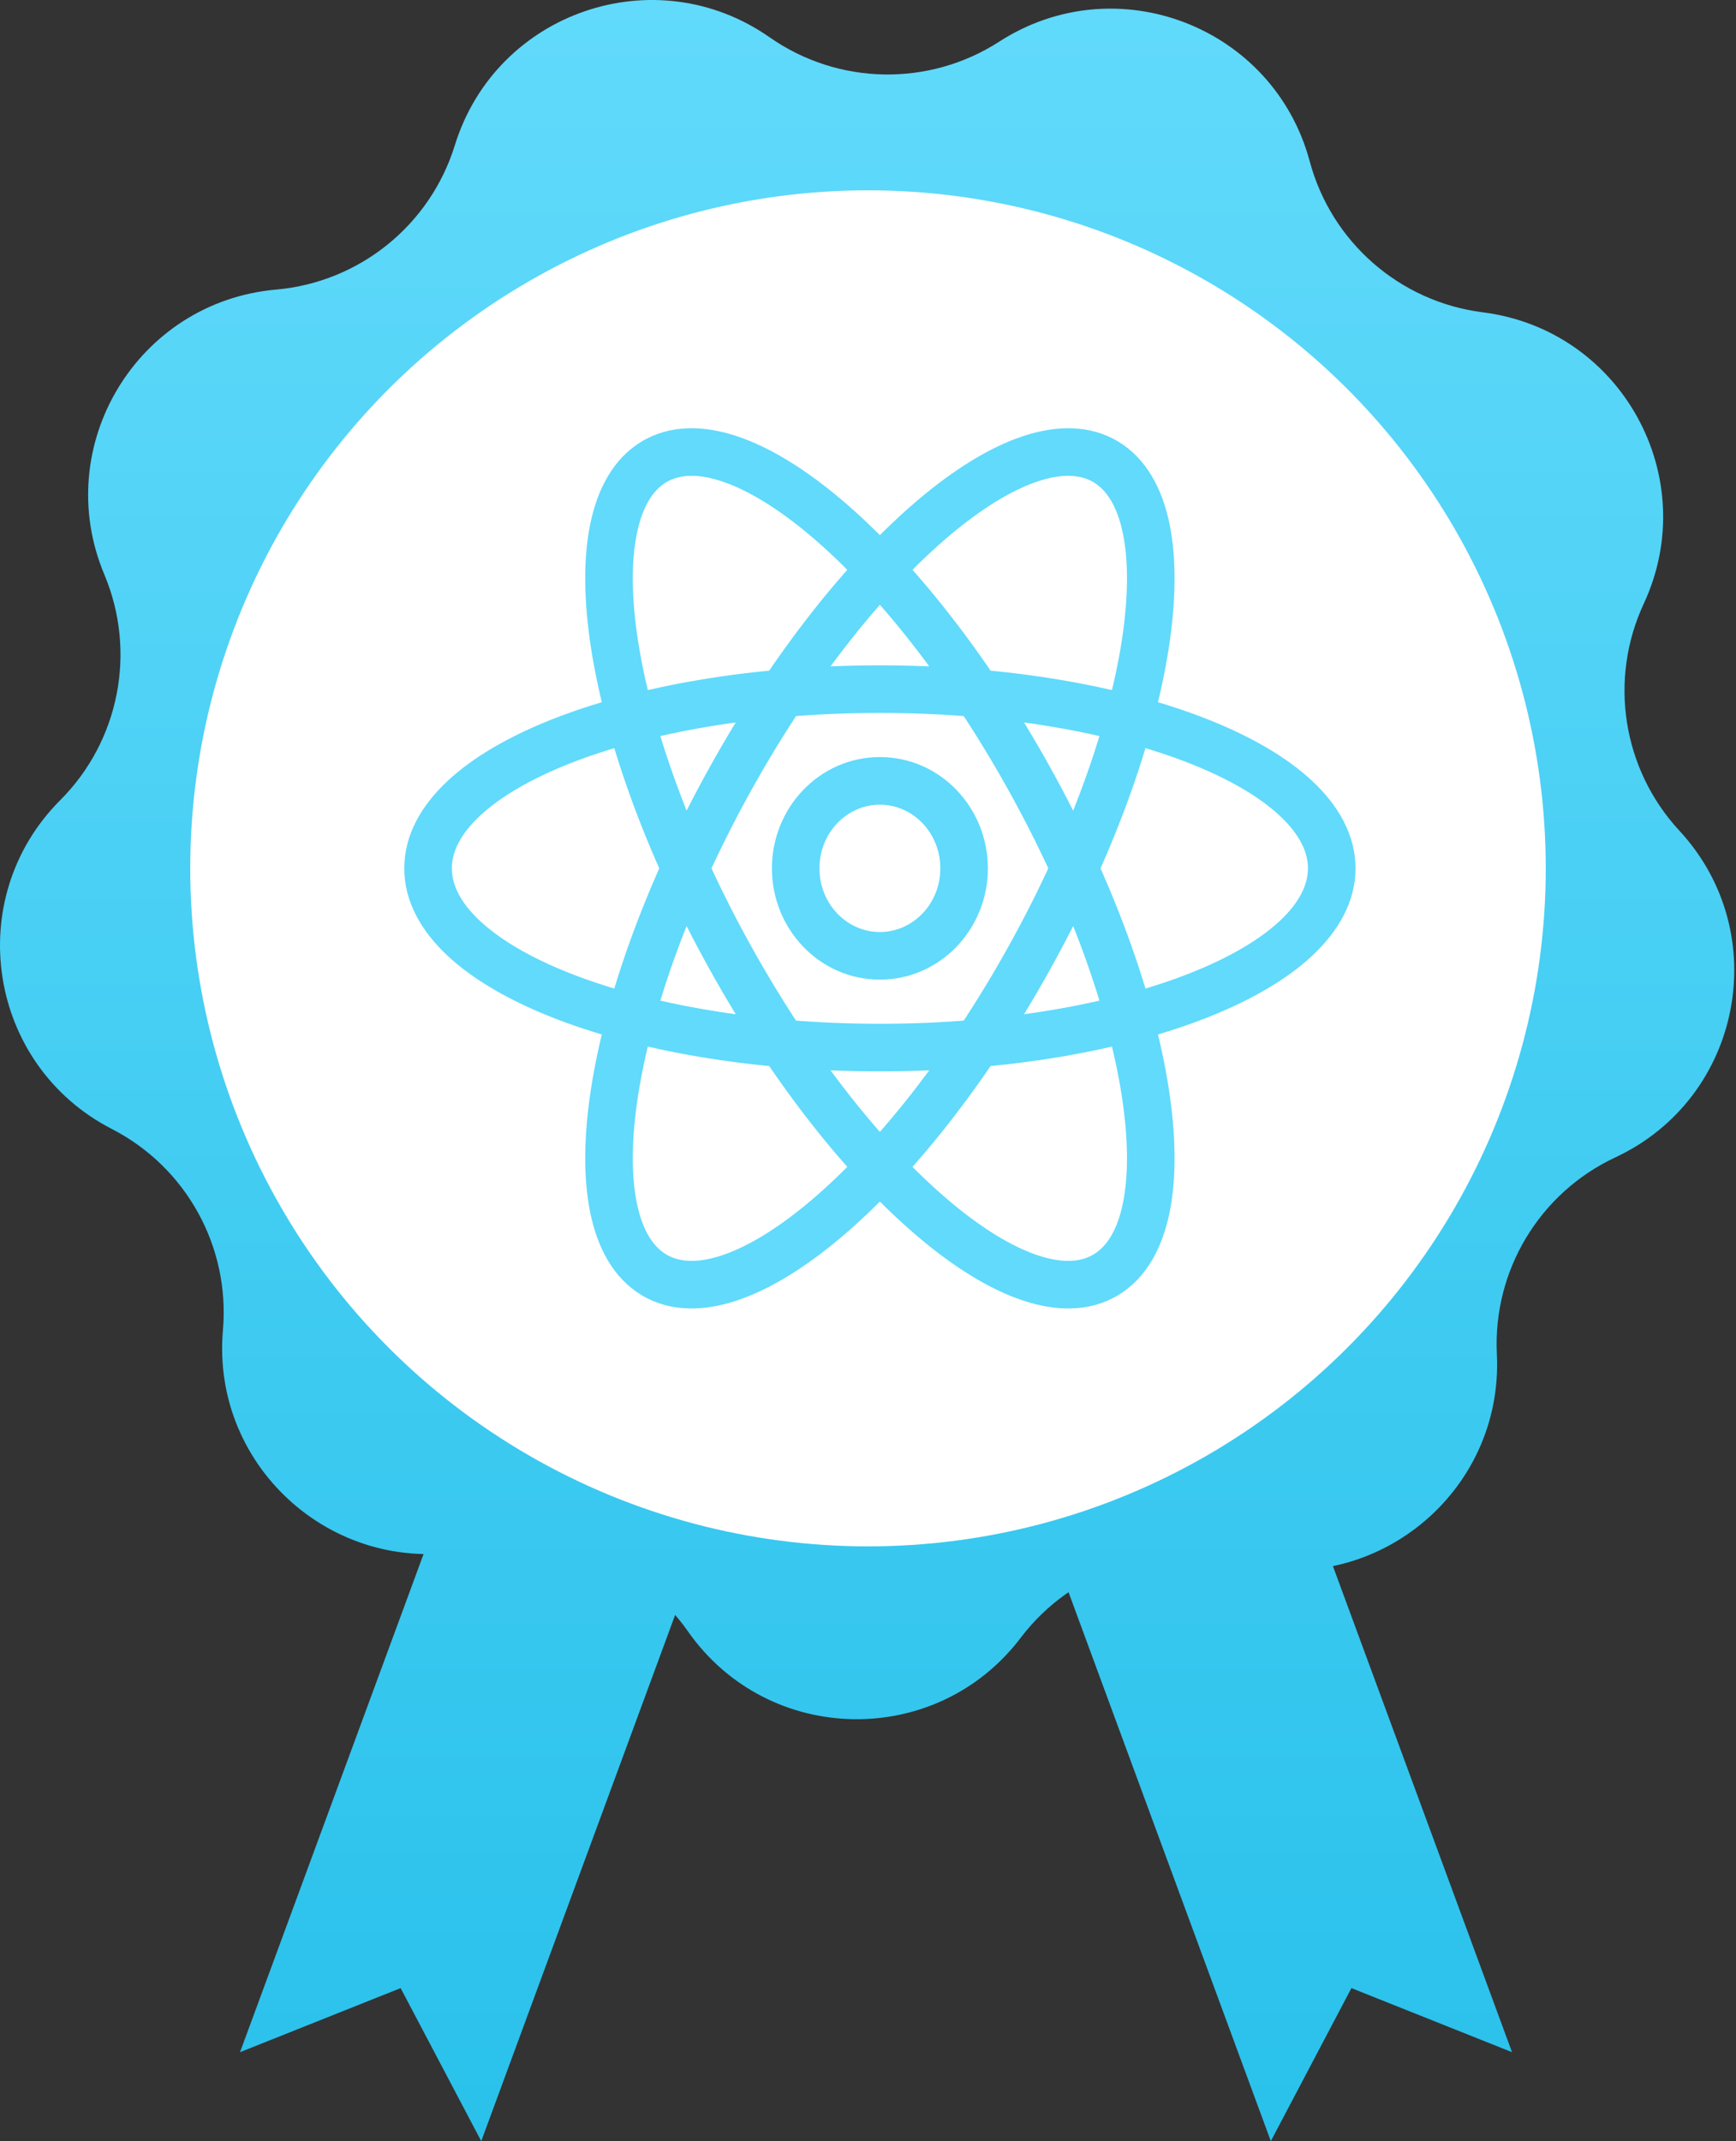 <svg width="73" height="90" viewBox="0 0 73 90" fill="none" xmlns="http://www.w3.org/2000/svg">
<rect x="0" y="0" width="73" height="90" fill="#333333" stroke="none"/>
<path d="M42.019 1.75C46.952 -1.43 53.552 1.114 55.075 6.782C55.987 10.18 58.864 12.688 62.354 13.128C68.177 13.863 71.598 20.055 69.121 25.376C67.636 28.565 68.228 32.335 70.618 34.916C74.606 39.222 73.247 46.164 67.929 48.648C64.742 50.136 62.772 53.405 62.944 56.919C63.231 62.781 57.728 67.225 52.058 65.709C48.659 64.801 45.049 66.038 42.922 68.841C39.374 73.516 32.302 73.382 28.932 68.577C26.913 65.697 23.352 64.324 19.922 65.104C14.198 66.404 8.866 61.756 9.374 55.909C9.678 52.404 7.833 49.064 4.704 47.456C-0.516 44.774 -1.613 37.785 2.534 33.633C5.02 31.144 5.753 27.399 4.39 24.156C2.115 18.746 5.767 12.687 11.613 12.172C15.117 11.863 18.087 9.465 19.127 6.105C20.862 0.498 27.553 -1.796 32.363 1.568C35.246 3.584 39.062 3.656 42.019 1.75Z" fill="url(#paint0_linear_3558_1077)"/>
<path d="M10.093 86.261L20.605 57.745L30.748 61.484L20.237 90L16.847 83.568L10.093 86.261Z" fill="url(#paint1_linear_3558_1077)"/>
<path d="M63.582 86.261L53.07 57.745L42.927 61.484L53.439 90L56.828 83.568L63.582 86.261Z" fill="url(#paint2_linear_3558_1077)"/>
<circle cx="36.5" cy="36.5" r="28.5" fill="white"/>
<path d="M46.5 53.586L47.014 54.444L46.5 53.586ZM30.717 40.267L31.591 39.781L30.717 40.267ZM27.5 19.414L28.014 20.272L27.5 19.414ZM43.283 32.734L44.157 32.248L43.283 32.734ZM27.5 53.586L28.014 52.728L27.5 53.586ZM30.717 32.733L29.843 32.248L30.717 32.733ZM46.5 19.414L47.014 18.556L46.5 19.414ZM43.283 40.266L42.409 39.781L43.283 40.266ZM39.541 36.5C39.541 38.014 38.368 39.177 37 39.177V41.177C39.543 41.177 41.541 39.047 41.541 36.5H39.541ZM37 39.177C35.632 39.177 34.459 38.014 34.459 36.5H32.459C32.459 39.047 34.457 41.177 37 41.177V39.177ZM34.459 36.5C34.459 34.986 35.632 33.823 37 33.823V31.823C34.457 31.823 32.459 33.953 32.459 36.5H34.459ZM37 33.823C38.368 33.823 39.541 34.986 39.541 36.5H41.541C41.541 33.953 39.543 31.823 37 31.823V33.823ZM55 36.5C55 37.173 54.66 37.918 53.823 38.703C52.984 39.489 51.717 40.243 50.066 40.897C46.772 42.203 42.153 43.033 37 43.033V45.033C42.34 45.033 47.221 44.177 50.804 42.756C52.592 42.047 54.107 41.178 55.191 40.162C56.277 39.144 57 37.907 57 36.5H55ZM37 43.033C31.847 43.033 27.228 42.203 23.933 40.897C22.284 40.243 21.016 39.489 20.177 38.703C19.34 37.918 19 37.173 19 36.5H17C17 37.907 17.723 39.144 18.809 40.162C19.893 41.178 21.408 42.047 23.196 42.756C26.779 44.177 31.66 45.033 37 45.033V43.033ZM19 36.5C19 35.827 19.34 35.082 20.177 34.297C21.016 33.511 22.284 32.757 23.933 32.103C27.228 30.797 31.847 29.967 37 29.967V27.967C31.66 27.967 26.779 28.823 23.196 30.244C21.408 30.953 19.893 31.822 18.809 32.838C17.723 33.856 17 35.093 17 36.5H19ZM37 29.967C42.153 29.967 46.772 30.797 50.066 32.103C51.717 32.757 52.984 33.511 53.823 34.297C54.66 35.082 55 35.827 55 36.5H57C57 35.093 56.277 33.856 55.191 32.838C54.107 31.822 52.592 30.953 50.804 30.244C47.221 28.823 42.34 27.967 37 27.967V29.967ZM45.986 52.728C45.456 53.046 44.694 53.12 43.626 52.761C42.556 52.402 41.294 51.64 39.92 50.481C37.179 48.168 34.172 44.422 31.591 39.781L29.843 40.752C32.509 45.547 35.659 49.502 38.63 52.009C40.112 53.26 41.595 54.189 42.99 54.657C44.386 55.127 45.809 55.166 47.014 54.444L45.986 52.728ZM31.591 39.781C29.011 35.14 27.389 30.559 26.828 26.929C26.548 25.11 26.542 23.582 26.781 22.425C27.02 21.262 27.476 20.594 28.014 20.272L26.986 18.556C25.789 19.274 25.124 20.553 24.822 22.021C24.518 23.494 24.55 25.279 24.852 27.234C25.456 31.151 27.177 35.957 29.843 40.752L31.591 39.781ZM28.014 20.272C28.544 19.954 29.306 19.88 30.374 20.239C31.444 20.598 32.706 21.36 34.08 22.519C36.821 24.832 39.828 28.578 42.409 33.219L44.157 32.248C41.491 27.453 38.341 23.498 35.37 20.991C33.888 19.74 32.405 18.811 31.011 18.343C29.614 17.873 28.191 17.834 26.986 18.556L28.014 20.272ZM42.409 33.219C44.989 37.86 46.612 42.441 47.172 46.071C47.452 47.89 47.458 49.418 47.219 50.575C46.98 51.738 46.524 52.406 45.986 52.728L47.014 54.444C48.211 53.726 48.876 52.447 49.178 50.979C49.482 49.507 49.45 47.721 49.148 45.766C48.544 41.849 46.823 37.043 44.157 32.248L42.409 33.219ZM28.014 52.728C27.476 52.406 27.02 51.738 26.781 50.575C26.542 49.417 26.548 47.889 26.828 46.071C27.389 42.441 29.011 37.86 31.591 33.219L29.843 32.248C27.177 37.043 25.456 41.849 24.852 45.766C24.55 47.721 24.518 49.506 24.822 50.979C25.124 52.447 25.789 53.726 26.986 54.444L28.014 52.728ZM31.591 33.219C34.172 28.578 37.179 24.832 39.92 22.519C41.294 21.36 42.556 20.598 43.626 20.238C44.694 19.88 45.456 19.954 45.986 20.272L47.014 18.556C45.809 17.834 44.386 17.873 42.99 18.343C41.595 18.811 40.112 19.74 38.63 20.991C35.659 23.498 32.509 27.453 29.843 32.248L31.591 33.219ZM45.986 20.272C46.524 20.594 46.98 21.262 47.219 22.424C47.458 23.582 47.452 25.11 47.172 26.929C46.612 30.559 44.989 35.14 42.409 39.781L44.157 40.752C46.823 35.957 48.544 31.151 49.148 27.234C49.45 25.279 49.482 23.494 49.178 22.021C48.876 20.553 48.211 19.274 47.014 18.556L45.986 20.272ZM42.409 39.781C39.828 44.422 36.821 48.167 34.08 50.481C32.706 51.64 31.444 52.402 30.374 52.761C29.306 53.12 28.544 53.046 28.014 52.728L26.986 54.444C28.191 55.166 29.614 55.127 31.011 54.657C32.405 54.189 33.888 53.26 35.37 52.009C38.341 49.502 41.491 45.547 44.157 40.752L42.409 39.781Z" fill="#61DAFB"/>
<defs>
<linearGradient id="paint0_linear_3558_1077" x1="36.464" y1="0" x2="36.464" y2="90" gradientUnits="userSpaceOnUse">
<stop stop-color="#61DAFB"/>
<stop offset="1" stop-color="#29C1EB"/>
</linearGradient>
<linearGradient id="paint1_linear_3558_1077" x1="36.464" y1="0" x2="36.464" y2="90" gradientUnits="userSpaceOnUse">
<stop stop-color="#61DAFB"/>
<stop offset="1" stop-color="#29C1EB"/>
</linearGradient>
<linearGradient id="paint2_linear_3558_1077" x1="36.464" y1="0" x2="36.464" y2="90" gradientUnits="userSpaceOnUse">
<stop stop-color="#61DAFB"/>
<stop offset="1" stop-color="#29C1EB"/>
</linearGradient>
</defs>
</svg>
